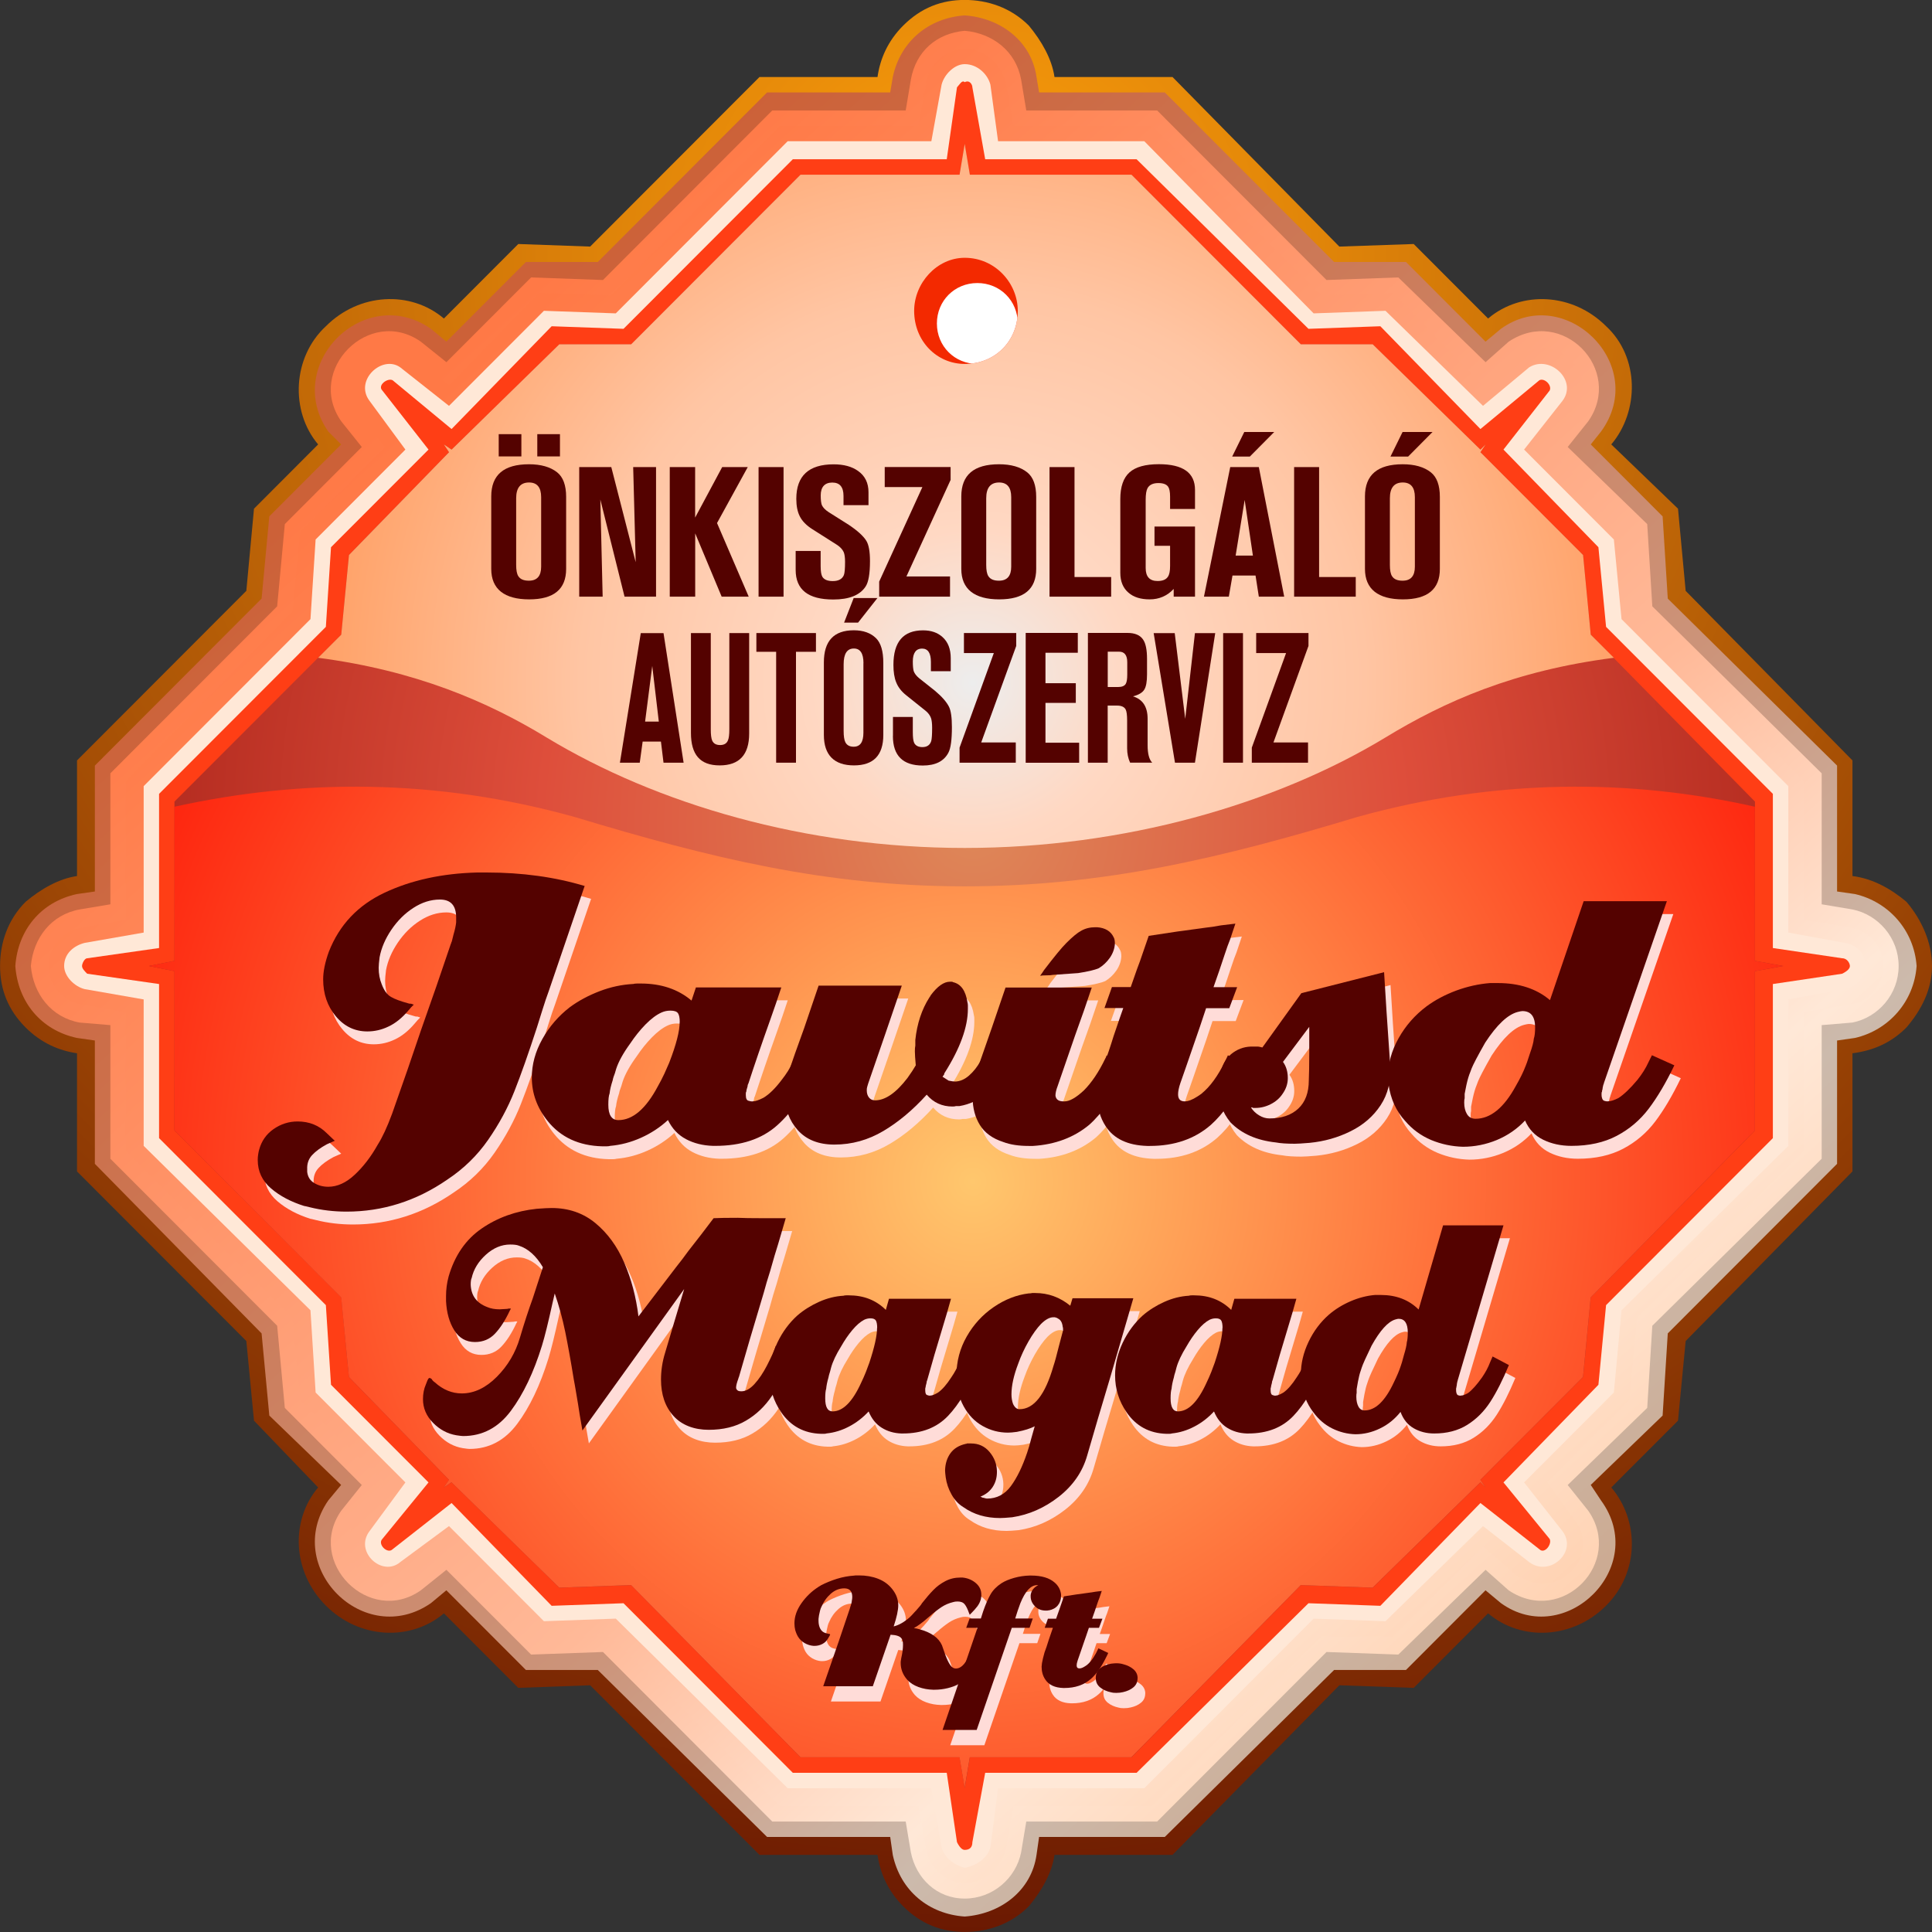 <svg viewBox="0 0 300 300" xmlns="http://www.w3.org/2000/svg" xmlns:xlink="http://www.w3.org/1999/xlink"><rect x="0" y="0" width="300" height="300" fill="#333333" stroke="none"/><radialGradient id="a" cx="151.05" cy="39.6" gradientUnits="userSpaceOnUse" r="300.85"><stop offset="0" stop-color="#ffa10b"/><stop offset="1" stop-color="#540400"/></radialGradient><linearGradient id="b" gradientUnits="userSpaceOnUse" x1="328.57" x2="68.18" y1="348.43" y2="59.24"><stop offset="0" stop-color="#cc4836"/><stop offset=".32" stop-color="#cca88e"/><stop offset=".43" stop-color="#ccbaac"/><stop offset=".58" stop-color="#cc947a"/><stop offset="1" stop-color="#cc6138"/></linearGradient><linearGradient id="c"><stop offset="0" stop-color="#ff5a44"/><stop offset=".32" stop-color="#ffd2b2"/><stop offset=".43" stop-color="#ffe8d7"/><stop offset=".58" stop-color="#ffb998"/><stop offset="1" stop-color="#ff7946"/></linearGradient><linearGradient id="d" gradientUnits="userSpaceOnUse" x1="323.33" x2="67.41" xlink:href="#c" y1="342.65" y2="58.42"/><linearGradient id="e" gradientUnits="userSpaceOnUse" x1="320.59" x2="69.17" xlink:href="#c" y1="339.55" y2="60.31"/><radialGradient id="f" cx="151.04" cy="128.15" gradientUnits="userSpaceOnUse" r="196.9"><stop offset="0" stop-color="#de8859"/><stop offset=".34" stop-color="#de4e3b"/><stop offset="1" stop-color="#830300"/></radialGradient><radialGradient id="g" cx="151.04" cy="183.47" gradientUnits="userSpaceOnUse" r="159.43"><stop offset="0" stop-color="#ffc76d"/><stop offset="1" stop-color="#fe0c00"/></radialGradient><radialGradient id="h" cx="151.05" cy="106.02" gradientUnits="userSpaceOnUse" r="132.49"><stop offset="0" stop-color="#ededed"/><stop offset=".18" stop-color="#ffd8c3"/><stop offset=".46" stop-color="#ffc5a3"/><stop offset="1" stop-color="#ff8639"/></radialGradient><clipPath id="i"><path clip-rule="evenodd" d="m149.8 40.03c4.71 0 8.24 3.92 8.24 8.24 0 4.71-3.53 8.24-8.24 8.24-4.32 0-7.85-3.53-7.85-8.24 0-4.32 3.53-8.24 7.85-8.24z"/></clipPath><path d="m287.65 118.08-25.9-26.33-1.19-12.76-10.36-9.98c4.38-5.19 4.38-13.56-.8-18.35-5.18-5.19-13.15-5.58-18.33-1.2l-11.55-11.57-11.55.4-25.9-26.33h-18.33c-.4-2.79-1.99-5.58-3.98-7.98-2.79-2.79-6.38-3.99-9.96-3.99-3.59 0-6.77 1.2-9.56 3.99-2.39 2.39-3.59 5.19-3.98 7.98h-18.33l-26.29 26.33-11.16-.4-11.55 11.57c-5.18-4.39-13.15-3.99-18.33 1.2-5.18 4.79-5.58 13.16-1.2 18.35l-9.96 9.98-1.19 12.76-26.29 26.33v17.95c-2.79.4-5.58 1.99-7.97 3.99-2.79 2.79-3.98 6.38-3.98 9.97s1.19 6.78 3.98 9.57c2.39 2.39 5.18 3.59 7.97 3.99v18.35l26.29 26.33 1.19 12.37 9.96 10.37c-4.38 5.19-3.98 13.17 1.2 18.35 5.18 5.19 13.15 5.58 18.33 1.2l11.55 11.57 11.16-.4 26.29 26.33h18.33c.4 2.79 1.59 5.58 3.98 7.98 2.79 2.79 5.98 3.99 9.56 3.99 3.59 0 7.17-1.2 9.96-3.99 1.99-2.39 3.59-5.18 3.98-7.98h18.33l25.9-26.33 11.55.4 11.55-11.57c5.18 4.38 13.15 3.99 18.33-1.2 5.18-5.18 5.18-13.16.8-18.35l10.36-10.37 1.19-12.37 25.9-26.33v-18.35c3.19-.4 5.98-1.6 8.37-3.99 2.39-2.79 3.98-5.98 3.98-9.57s-1.59-7.18-3.98-9.97c-2.39-1.99-5.18-3.59-8.37-3.99z" fill="url(#a)" fill-rule="evenodd"/><path d="m285.26 118.88-26.29-25.93-.8-12.77-11.16-11.17 1.59-1.99c7.57-10.37-5.58-23.14-15.54-15.96l-2.39 1.99-12.35-12.37h-11.16l-26.29-26.33h-19.52l-.4-2.39c-.8-5.58-5.58-9.18-11.16-9.57-5.58.4-9.96 3.99-11.16 9.57l-.4 2.39h-19.12l-26.29 26.33h-11.16l-12.35 12.37-2.39-1.99c-10.36-7.18-23.11 5.58-15.94 15.96l1.99 1.99-11.15 11.17-1.2 12.77-25.89 25.93v19.55l-2.79.4c-5.58 1.2-9.16 5.58-9.56 11.17.4 5.58 3.99 9.97 9.56 11.17l2.79.4v19.15l25.89 26.33 1.2 12.76 11.15 10.77-1.99 2.4c-7.17 10.37 5.58 23.13 15.94 15.95l2.39-1.99 12.35 12.37h11.16l26.29 25.93h19.12l.4 2.79c1.2 5.58 5.58 9.18 11.16 9.57 5.58-.4 10.36-3.99 11.16-9.57l.4-2.79h19.52l26.29-25.93h11.16l12.35-12.37 2.39 1.99c9.96 7.18 23.11-5.58 15.54-15.95l-1.59-2.4 11.16-10.77.8-12.76 26.29-26.33v-19.15l2.79-.4c5.18-1.2 9.16-5.59 9.56-11.17-.4-5.59-4.38-9.97-9.56-11.17l-2.79-.4z" fill="url(#b)" fill-rule="evenodd"/><path d="m282.87 120.08-26.3-25.93-.79-12.77-12.35-11.97 3.19-3.99c5.58-7.98-3.99-17.95-12.35-12.37l-3.59 3.19-13.55-13.16-11.15.4-26.3-26.33h-20.32l-.8-4.79c-.8-4.39-4.38-7.18-8.76-7.58-4.38.4-7.57 3.19-8.36 7.58l-.8 4.79h-20.72l-26.29 26.33-11.16-.4-13.15 13.16-3.98-3.19c-7.97-5.58-17.93 4.39-12.35 12.37l3.19 3.99-11.95 11.97-1.19 12.77-25.9 25.93v20.34l-4.78.8c-4.38.8-7.17 4.39-7.57 8.78.4 4.39 3.19 7.98 7.57 8.78l4.78.4v20.75l25.9 25.93 1.19 12.76 11.95 11.97-3.19 3.99c-5.58 7.98 4.38 17.95 12.35 12.37l3.98-3.19 13.15 13.16 11.16-.4 26.29 26.33h20.72l.8 4.78c.8 3.99 3.98 7.18 8.36 7.18 4.38 0 7.97-3.19 8.76-7.18l.8-4.78h20.32l26.3-26.33 11.15.4 13.55-13.16 3.59 3.19c8.36 5.58 17.93-4.39 12.35-12.37l-3.19-3.99 12.35-11.97.79-12.76 26.3-25.93v-20.75l4.78-.4c3.99-.8 7.17-4.39 7.17-8.78s-3.19-7.98-7.17-8.78l-4.78-.8z" fill="url(#d)" fill-rule="evenodd"/><path d="m280.08 121.28-25.89-26.33-1.2-12.37-12.75-13.16 4.38-5.59c3.98-5.58-2.79-12.37-8.37-8.78h-.4l-5.58 4.79-13.94-14.36-11.15.4-26.29-26.33h-21.52l-1.19-6.78c-.8-2.79-3.19-5.19-6.38-5.19-2.79 0-5.58 2.39-5.98 5.19l-1.19 6.78h-21.52l-26.29 26.33-11.15-.4-13.94 14.36-5.98-4.79c-5.58-3.59-12.75 3.19-8.37 8.78l4.38 5.59-13.15 13.16-1.19 12.37-25.9 26.33v21.54l-6.77 1.2c-2.79.4-5.18 2.79-5.18 5.98s2.39 5.58 5.18 5.98l6.77 1.2v21.54l25.9 25.93 1.19 12.76 13.15 12.76-4.38 5.98c-4.38 5.58 2.79 12.36 8.37 8.78l5.98-4.78 13.94 13.96h11.15l26.29 26.33h21.52l1.19 6.79c.4 2.79 3.19 5.18 5.98 5.18 3.19 0 5.58-2.39 6.38-5.18l1.19-6.79h21.52l26.29-26.33h11.15l13.94-13.96 5.58 4.78h.4c5.58 3.59 12.35-3.19 8.37-8.78l-4.38-5.98 12.75-12.76 1.2-12.76 25.89-25.93v-21.54l7.17-1.2c2.79-.4 5.18-2.79 5.18-5.98s-2.39-5.59-5.18-5.98l-7.17-1.2z" fill="url(#e)" fill-rule="evenodd"/><path d="m277.69 122.07-25.9-25.93-1.19-12.37-13.94-13.96 5.97-7.58c2.39-3.19-1.99-7.18-5.18-5.19l-7.17 5.98-15.14-14.76-11.16.4-26.29-26.73h-22.71l-1.19-8.78c-.4-1.59-1.99-3.19-3.99-3.19-1.59 0-3.19 1.6-3.59 3.19l-1.59 8.78h-22.31l-26.69 26.73-11.16-.4-14.74 14.76-7.57-5.98c-2.79-1.99-7.17 2-4.78 5.19l5.58 7.58-13.94 13.96-.8 12.37-25.9 25.93v22.74l-9.16 1.6c-1.59.4-3.19 1.59-3.19 3.59 0 1.6 1.59 3.19 3.19 3.59l9.16 1.6v22.74l25.9 25.53.8 12.77 13.94 13.96-5.58 7.58c-2.39 3.19 1.99 7.18 4.78 4.79l7.57-5.59 14.74 14.77 11.16-.4 26.69 26.33h22.31l1.59 9.17c.4 1.6 1.99 2.79 3.59 3.2 1.99-.41 3.59-1.6 3.99-3.2l1.19-9.17h22.71l26.29-26.33 11.16.4 15.14-14.77 7.17 5.59c3.19 2.39 7.57-1.6 5.18-4.79l-5.97-7.58 13.94-13.96 1.19-12.77 25.9-25.53v-22.74l8.76-1.6c1.99-.4 3.19-1.99 3.19-3.59 0-2-1.19-3.19-3.19-3.59l-8.76-1.6z" fill="#ffe8d7" fill-rule="evenodd"/><path d="m239.04 59.04-9.16 7.58-15.54-15.96-11.16.4-26.69-26.33h-23.51l-1.99-11.17c0-.4-.4-1.2-1.2-.8-.4-.4-.8.4-1.19.8l-1.59 11.17h-23.9l-26.29 26.33-11.16-.4-15.54 15.96-9.16-7.58c-.8-.4-2.39.8-1.59 1.6l7.17 9.17-15.14 15.16-.8 12.37-25.9 25.93v23.94l-11.16 1.59c-.4 0-.8.8-.8 1.2s.4.8.8 1.2l11.16 1.6v23.93l25.9 25.93.8 12.37 15.14 15.16-7.17 8.78c-.8.8.8 2.4 1.59 1.6l9.16-7.18 15.54 15.96 11.16-.4 26.29 26.33h23.9l1.59 10.77c.4.8.8 1.2 1.19 1.2.8 0 1.2-.41 1.2-1.2l1.99-10.77h23.51l26.69-26.33 11.16.4 15.54-15.96 9.16 7.18c.8.8 1.99-.8 1.59-1.6l-7.17-8.78 14.74-15.16 1.19-12.37 25.9-25.93v-23.93l10.76-1.6c.8-.4 1.2-.8 1.2-1.2s-.4-1.2-1.2-1.2l-10.76-1.59v-23.94l-25.9-25.93-1.19-12.37-14.74-15.16 7.17-9.17c.4-.8-.8-2-1.59-1.6z" fill="#ff3e15" fill-rule="evenodd"/><path d="m149.8 22.34-.8 4.79h-24.7l-26.29 26.33h-11.16l-16.73 16.35-1.2-.79.8 1.19-15.54 15.96-1.19 12.37-25.9 25.93v24.73l-3.98.8 3.98.8v24.73l25.9 25.93 1.19 12.37 15.54 15.96-.8 1.19 1.2-.8 16.73 16.36 11.16-.4 26.29 26.73h24.7l.8 4.79v-.4.4l.8-4.79h25.1l26.29-26.73 11.16.4 16.73-16.36.8.8-.8-1.19 15.94-15.96 1.19-12.37 25.5-25.93v-24.73l4.38-.8-4.38-.8v-24.73l-25.5-25.93-1.19-12.37-15.94-15.96.8-1.19-.8.79-16.73-16.35h-11.16l-26.29-26.33h-25.1z" fill="url(#f)" fill-rule="evenodd"/><path d="m27.09 125.27v23.93l-3.99.8 3.99.8v24.73l25.89 25.93 1.2 12.36 15.54 15.96-.8 1.19 1.19-.8 16.73 16.36 11.16-.4 26.29 26.73h24.7l.8 4.79v-.4.4l.8-4.79h25.1l26.29-26.73 11.16.4 16.73-16.36.8.8-.8-1.19 15.94-15.96 1.19-12.36 25.5-25.93v-24.73l4.38-.8-4.38-.8v-23.93c-19.52-4.39-40.24-4.39-61.75 1.59-21.12 6.39-39.44 10.77-60.96 10.77s-39.44-4.39-60.56-10.77c-21.52-5.98-42.23-5.98-62.15-1.59z" fill="url(#g)" fill-rule="evenodd"/><path d="m149.8 22.34-.8 4.79h-24.7l-26.29 26.33h-11.16l-16.73 16.36-1.19-.8.8 1.2-15.54 15.96-1.2 12.37-3.59 3.59c15.14 1.99 26.29 6.78 35.46 12.37 17.13 10.37 40.24 17.16 64.94 17.16s48.21-6.78 65.34-17.16c9.17-5.58 19.92-10.37 35.46-12.37l-3.59-3.59-1.19-12.37-15.94-15.96.8-1.2-.8.8-16.73-16.36h-11.16l-26.29-26.33h-25.1z" fill="url(#h)" fill-rule="evenodd"/><path d="m91.79 139.56-5.57 16.31c-.32.86-.66 1.87-1.02 3.03s-.64 2.03-.82 2.62c-1.31 4.03-2.48 7.34-3.5 9.92s-2.38 5.1-4.08 7.55-3.82 4.51-6.36 6.19c-4.8 3.31-10.02 4.96-15.63 4.96-1.99 0-3.9-.23-5.71-.68-.54-.14-.84-.2-.88-.2-2.04-.64-3.75-1.54-5.13-2.72s-2.07-2.65-2.07-4.42c0-.32.02-.61.07-.88.04-.27.09-.5.14-.68.36-1.36 1.11-2.44 2.24-3.23s2.38-1.19 3.74-1.19c1.81 0 3.33.61 4.55 1.84l1.22 1.16c-.09.05-.5.23-1.22.54-1 .54-1.77 1.11-2.31 1.7s-.79 1.31-.75 2.18v.41c.09.77.45 1.35 1.09 1.73.63.38 1.36.58 2.18.58 1.4 0 2.78-.62 4.11-1.87 1.34-1.25 2.53-2.8 3.57-4.66.72-1.13 1.47-2.74 2.24-4.83 1.72-4.85 3.22-9.18 4.49-12.98 1.72-4.85 3.22-9.18 4.49-12.98l.14-.41s.07-.1.07-.17.02-.12.07-.17l.27-1.09c.23-.77.36-1.4.41-1.9v-.75c0-1.86-.84-2.79-2.52-2.79-1.41 0-2.78.43-4.11 1.29-1.34.86-2.48 2-3.43 3.4-.95 1.41-1.56 2.83-1.83 4.28-.09.73-.14 1.27-.14 1.63 0 .95.16 1.81.48 2.58.36.95.84 1.6 1.43 1.94s1.47.67 2.65.99c.09.05.25.07.48.07l.41.14-.41.41-.41.48c-1 1.18-2.04 2.02-3.13 2.52-1.04.5-2.13.75-3.26.75-1.95 0-3.58-.78-4.89-2.35-1.31-1.56-1.97-3.48-1.97-5.74 0-1.22.29-2.65.88-4.28 1.63-4.17 4.52-7.23 8.67-9.18s8.94-2.99 14.38-3.13h1.43c5.53 0 10.63.7 15.29 2.11z" fill="#ffdcd8"/><path d="m128.1 167.43c-1.9 4.08-4.04 7.18-6.42 9.31s-5.59 3.19-9.62 3.19h-.34c-1.59-.05-2.99-.4-4.21-1.05s-2.15-1.64-2.79-2.96c-1.22 1.13-2.62 2.05-4.18 2.75s-3.16 1.12-4.79 1.26c-.14.04-.32.07-.54.07h-.68c-3.63-.09-6.46-1.4-8.5-3.94-1.63-2.04-2.45-4.28-2.45-6.73 0-2.04.54-4.03 1.63-5.98s2.52-3.6 4.28-4.96c1.36-1 2.9-1.82 4.62-2.48s3.47-1.03 5.23-1.12c.14-.04.34-.07.61-.07h.54c3.17 0 5.8.88 7.89 2.65l.68-2.04h13.26l-.82 2.45-.88 2.52c-1.36 3.81-2.49 7.12-3.4 9.92l-.07.14s-.07.16-.07.34c-.14.41-.2.68-.2.82-.05.05-.07.14-.07.27v.27c0 .54.16.84.48.88.27.09.5.11.68.07.32 0 .84-.18 1.56-.54.91-.54 1.86-1.47 2.85-2.79.72-.91 1.29-1.81 1.7-2.72l.27-.54c0-.14.02-.24.07-.31.04-.07.09-.15.14-.24l3.53 1.56zm-21.55-6.73c0-.63-.09-1.09-.27-1.36s-.57-.41-1.16-.41c-.5 0-.95.09-1.36.27-.82.36-1.65.99-2.52 1.87-.86.88-1.65 1.87-2.38 2.96-1.09 1.5-1.81 2.81-2.18 3.94l-.2.68c-.18.45-.3.82-.34 1.09-.27.82-.43 1.5-.48 2.04-.14.36-.2.95-.2 1.77 0 1.59.52 2.38 1.56 2.38 2.22 0 4.26-1.74 6.12-5.23.36-.63.7-1.29 1.02-1.97l.75-1.7c1.09-2.81 1.63-4.92 1.63-6.32z" fill="#ffdcd8"/><path d="m157.13 167.36c-.68 1.86-1.68 3.33-2.99 4.42-1.18 1.04-2.56 1.7-4.15 1.97h-.54c-.14.05-.32.07-.54.07-1.63 0-2.97-.61-4.01-1.84-2.13 2.36-4.37 4.24-6.73 5.64s-4.89 2.11-7.61 2.11c-2.45 0-4.34-.75-5.68-2.24-1.34-1.5-2.01-3.33-2.01-5.51 0-.41.04-1.02.14-1.84l.2-.88c.04-.14.09-.27.14-.41.04-.14.09-.29.14-.48.5-1.5 1.29-3.74 2.38-6.73l2.24-6.59h12.92l-2.58 7.55-2.65 7.68-.14.48c-.05.14-.07.32-.07.54 0 .45.11.83.34 1.12s.54.44.95.44c1.59 0 3.26-1.16 5.03-3.47l.75-1.09.54-.88c-.09-1-.14-1.72-.14-2.18 0-.36.02-.66.07-.88v-.88c.27-2.54 1-4.74 2.18-6.59l.14-.2.07-.14c1.04-1.4 2.04-2.11 2.99-2.11h.27c.09 0 .16.02.2.07 1.22.27 1.97 1.31 2.24 3.13.04.14.07.3.07.48v.54c0 2.81-1.2 6.12-3.6 9.92-.05.05-.07.1-.07.17s-.02.13-.07.17l-.2.27c.09.05.41.25.95.61.45.09.77.14.95.14.77 0 1.51-.31 2.21-.92s1.3-1.37 1.8-2.28l.2-.48.2-.48 3.47 1.56z" fill="#ffdcd8"/><path d="m176.23 167.5c-.14.27-.36.7-.68 1.29-1.63 3.49-3.44 6.12-5.44 7.89-2.36 1.95-5.26 3.04-8.7 3.26h-.68c-1.54 0-2.86-.2-3.94-.61-1.68-.54-2.89-1.43-3.64-2.65s-1.12-2.65-1.12-4.28c0-1.45.27-2.99.82-4.62l2.18-6.25 2.11-6.19h13.39c-.73 2.22-1.59 4.69-2.58 7.41l-2.58 7.48-.14.41c-.23.59-.34 1.09-.34 1.5.09.59.5.88 1.22.88h.2c.77 0 1.77-.57 2.99-1.7 1.22-1.22 2.33-2.88 3.33-4.96l.14-.27c0-.09.02-.16.07-.2l.61.27.54.27.54.27.88.41.82.41zm-2.31-19.98c.14.23.2.57.2 1.02-.05.77-.31 1.5-.78 2.18-.48.68-1.05 1.22-1.73 1.63-.64.27-1.7.52-3.19.75l-1.97.14-1.97.14c-.23.05-.54.07-.95.07-.45 0-.79.02-1.02.07l.34-.48.27-.41c1.59-2.08 2.74-3.49 3.47-4.21.95-.95 1.72-1.59 2.31-1.9.63-.36 1.36-.54 2.18-.54h.27c1.27.09 2.13.61 2.58 1.56z" fill="#ffdcd8"/><path d="m195.13 167.5-.27.61-.34.68c-1.72 3.53-3.56 6.16-5.51 7.89-2.49 2.17-5.64 3.26-9.45 3.26h-.41c-3.04-.09-5.19-1.11-6.46-3.06-.86-1.31-1.29-2.83-1.29-4.55 0-.23.04-.66.14-1.29.18-1.04.48-2.29.88-3.74.5-1.31 1-2.79 1.5-4.42.77-2.27 1.27-3.72 1.5-4.35h-2.92l1.16-3.26h2.92c.82-2.36 1.29-3.69 1.43-4.01l1.36-3.94 4.49-.68 4.49-.61c.5-.04 1.25-.16 2.24-.34l2.24-.27-.82 2.45c-.23.54-.52 1.36-.88 2.45l-.82 2.45-.88 2.52h3.67l-1.22 3.26h-3.6l-.95 2.85-.68 1.97c-.77 2.22-1.22 3.53-1.36 3.94l-1.02 2.92c-.23.68-.34 1.25-.34 1.7 0 .73.34 1.09 1.02 1.09.54 0 1.2-.25 1.97-.75l.61-.41.54-.48c1.27-1.18 2.47-3.01 3.6-5.51l3.47 1.63z" fill="#ffdcd8"/><path d="m216.88 167.43c.14 2.4-.36 4.46-1.5 6.19-1.13 1.72-2.69 3.07-4.66 4.04-1.97.98-4.09 1.58-6.36 1.8-1.09.09-1.86.14-2.31.14-1.27 0-2.24-.07-2.92-.2-2.99-.32-5.35-1.36-7.07-3.13-1.22-1.5-1.84-3.19-1.84-5.1 0-1 .14-1.99.41-2.99.32-1.18.94-2.1 1.87-2.75.93-.66 1.98-.96 3.16-.92h.68c.09 0 .32.05.68.14l6.05-8.43 12.85-3.26c.18 3.22.5 8.04.95 14.48zm-12.58-5.98-4.08 5.44c.5.68.75 1.52.75 2.52 0 .86-.27 1.68-.82 2.45-.45.68-1.07 1.21-1.84 1.6s-1.56.58-2.38.58h-.34l-.14-.07h-.2c.32.5.74.91 1.26 1.22.52.32 1.05.48 1.6.48 1.9 0 3.4-.51 4.49-1.53s1.63-2.48 1.63-4.38c.04-.95.07-2.36.07-4.21v-4.08z" fill="#ffdcd8"/><path d="m260.99 167.43c-1.31 2.72-2.64 4.96-3.98 6.73s-2.99 3.17-4.96 4.21-4.32 1.56-7.04 1.56c-1.63 0-3.09-.32-4.38-.95s-2.23-1.63-2.82-2.99c-1.22 1.31-2.69 2.32-4.38 3.03-1.7.7-3.46 1.05-5.27 1.05-1.72-.05-3.36-.4-4.93-1.05-1.56-.66-2.91-1.64-4.04-2.96-1.41-1.54-2.27-3.44-2.58-5.71v-.68c-.05-.14-.07-.32-.07-.54 0-1.99.54-3.97 1.63-5.91 1.09-1.95 2.54-3.6 4.35-4.96 1.36-1 2.9-1.81 4.62-2.45 1.72-.63 3.47-1.02 5.23-1.16h1.22c3.31 0 6 .88 8.09 2.65l5.23-15.36h12.92l-9.79 28.28c0 .09-.02.16-.07.2-.09.36-.14.61-.14.75-.05.09-.07.2-.07.34-.05.05-.07.14-.07.27v.27c0 .18.03.36.1.54s.17.29.31.34c.27.09.5.11.68.07.36 0 .86-.16 1.5-.48.86-.54 1.86-1.5 2.99-2.85.72-.91 1.29-1.81 1.7-2.72l.54-1.09 3.47 1.56zm-23.11.14c.09-.18.32-.84.68-1.97.36-1 .57-1.77.61-2.31.14-.41.2-1 .2-1.77 0-1.68-.66-2.52-1.97-2.52-.14 0-.39.05-.75.14-1.54.41-3.22 1.99-5.03 4.76-1.18 2.08-1.88 3.42-2.11 4.01l-.2.54c-.23.54-.43 1.22-.61 2.04l-.27 1.36v.68c-.05.14-.07.36-.07.68 0 .73.15 1.33.44 1.8.29.48.74.71 1.33.71 2.31 0 4.4-1.7 6.25-5.1.68-1.18 1.18-2.2 1.5-3.06z" fill="#ffdcd8"/><path d="m90.79 137.56-5.57 16.31c-.32.86-.66 1.87-1.02 3.03s-.64 2.03-.82 2.62c-1.31 4.03-2.48 7.34-3.5 9.92s-2.38 5.1-4.08 7.55-3.82 4.51-6.36 6.19c-4.8 3.31-10.02 4.96-15.63 4.96-1.99 0-3.9-.23-5.71-.68-.54-.14-.84-.2-.88-.2-2.04-.64-3.75-1.54-5.13-2.72s-2.07-2.65-2.07-4.42c0-.32.02-.61.07-.88.04-.27.09-.5.14-.68.36-1.36 1.11-2.44 2.24-3.23s2.38-1.19 3.74-1.19c1.81 0 3.33.61 4.55 1.84l1.22 1.16c-.09.05-.5.23-1.22.54-1 .54-1.77 1.11-2.31 1.7s-.79 1.31-.75 2.18v.41c.09.77.45 1.35 1.09 1.73.63.38 1.36.58 2.18.58 1.4 0 2.78-.62 4.11-1.87 1.34-1.25 2.53-2.8 3.57-4.66.72-1.13 1.47-2.74 2.24-4.83 1.72-4.85 3.22-9.18 4.49-12.98 1.72-4.85 3.22-9.18 4.49-12.98l.14-.41s.07-.1.07-.17.02-.12.07-.17l.27-1.09c.23-.77.36-1.4.41-1.9v-.75c0-1.86-.84-2.79-2.52-2.79-1.41 0-2.78.43-4.11 1.29-1.34.86-2.48 2-3.43 3.4-.95 1.41-1.56 2.83-1.83 4.28-.09.73-.14 1.27-.14 1.63 0 .95.16 1.81.48 2.58.36.95.84 1.6 1.43 1.94s1.47.67 2.65.99c.09.05.25.07.48.07l.41.14-.41.41-.41.48c-1 1.18-2.04 2.02-3.13 2.52-1.04.5-2.13.75-3.26.75-1.95 0-3.58-.78-4.89-2.35-1.31-1.56-1.97-3.48-1.97-5.74 0-1.22.29-2.65.88-4.28 1.63-4.17 4.52-7.23 8.67-9.18s8.94-2.99 14.38-3.13h1.43c5.53 0 10.63.7 15.29 2.11z" fill="#540200"/><path d="m127.1 165.43c-1.9 4.08-4.04 7.18-6.42 9.31s-5.59 3.19-9.62 3.19h-.34c-1.59-.05-2.99-.4-4.21-1.05s-2.15-1.64-2.79-2.96c-1.22 1.13-2.62 2.05-4.18 2.75s-3.16 1.12-4.79 1.26c-.14.04-.32.07-.54.07h-.68c-3.63-.09-6.46-1.4-8.5-3.94-1.63-2.04-2.45-4.28-2.45-6.73 0-2.04.54-4.03 1.63-5.98s2.52-3.6 4.28-4.96c1.36-1 2.9-1.82 4.62-2.48s3.47-1.03 5.23-1.12c.14-.04.34-.07.61-.07h.54c3.17 0 5.8.88 7.89 2.65l.68-2.04h13.26l-.82 2.45-.88 2.52c-1.36 3.81-2.49 7.12-3.4 9.92l-.07.14s-.07.16-.07.34c-.14.41-.2.68-.2.82-.05.05-.07.14-.07.27v.27c0 .54.16.84.48.88.27.09.5.11.68.07.32 0 .84-.18 1.56-.54.91-.54 1.86-1.47 2.85-2.79.72-.91 1.29-1.81 1.7-2.72l.27-.54c0-.14.02-.24.07-.31.04-.07.09-.15.14-.24l3.53 1.56zm-21.55-6.73c0-.63-.09-1.09-.27-1.36s-.57-.41-1.16-.41c-.5 0-.95.09-1.36.27-.82.36-1.65.99-2.52 1.87-.86.88-1.65 1.87-2.38 2.96-1.09 1.5-1.81 2.81-2.18 3.94l-.2.68c-.18.45-.3.82-.34 1.09-.27.82-.43 1.5-.48 2.04-.14.36-.2.95-.2 1.77 0 1.59.52 2.38 1.56 2.38 2.22 0 4.26-1.74 6.12-5.23.36-.63.7-1.29 1.02-1.97l.75-1.7c1.09-2.81 1.63-4.92 1.63-6.32z" fill="#540200"/><path d="m156.13 165.36c-.68 1.86-1.68 3.33-2.99 4.42-1.18 1.04-2.56 1.7-4.15 1.97h-.54c-.14.05-.32.07-.54.07-1.63 0-2.97-.61-4.01-1.84-2.13 2.36-4.37 4.24-6.73 5.64s-4.89 2.11-7.61 2.11c-2.45 0-4.34-.75-5.68-2.24-1.34-1.5-2.01-3.33-2.01-5.51 0-.41.04-1.02.14-1.84l.2-.88c.04-.14.09-.27.14-.41.04-.14.09-.29.14-.48.5-1.5 1.29-3.74 2.38-6.73l2.24-6.59h12.92l-2.58 7.55-2.65 7.68-.14.48c-.05.14-.07.32-.07.54 0 .45.11.83.34 1.12s.54.44.95.44c1.59 0 3.26-1.16 5.03-3.47l.75-1.09.54-.88c-.09-1-.14-1.72-.14-2.18 0-.36.02-.66.07-.88v-.88c.27-2.54 1-4.74 2.18-6.59l.14-.2.07-.14c1.04-1.4 2.04-2.11 2.99-2.11h.27c.09 0 .16.02.2.07 1.22.27 1.97 1.31 2.24 3.13.04.14.07.3.07.48v.54c0 2.81-1.2 6.12-3.6 9.92-.05.05-.07.1-.07.17s-.02.13-.07.17l-.2.27c.09.05.41.25.95.61.45.09.77.14.95.14.77 0 1.51-.31 2.21-.92s1.3-1.37 1.8-2.28l.2-.48.2-.48 3.47 1.56z" fill="#540200"/><path d="m175.23 165.5c-.14.27-.36.7-.68 1.29-1.63 3.49-3.44 6.12-5.44 7.89-2.36 1.95-5.26 3.04-8.7 3.26h-.68c-1.54 0-2.86-.2-3.94-.61-1.68-.54-2.89-1.43-3.64-2.65s-1.12-2.65-1.12-4.28c0-1.45.27-2.99.82-4.62l2.18-6.25 2.11-6.19h13.39c-.73 2.22-1.59 4.69-2.58 7.41l-2.58 7.48-.14.41c-.23.59-.34 1.09-.34 1.5.09.59.5.88 1.22.88h.2c.77 0 1.77-.57 2.99-1.7 1.22-1.22 2.33-2.88 3.33-4.96l.14-.27c0-.09.02-.16.07-.2l.61.27.54.27.54.27.88.41.82.41zm-2.31-19.98c.14.23.2.57.2 1.02-.05.77-.31 1.5-.78 2.18-.48.68-1.05 1.22-1.73 1.63-.64.27-1.7.52-3.19.75l-1.97.14-1.97.14c-.23.05-.54.07-.95.07-.45 0-.79.02-1.02.07l.34-.48.27-.41c1.59-2.08 2.74-3.49 3.47-4.21.95-.95 1.72-1.59 2.31-1.9.63-.36 1.36-.54 2.18-.54h.27c1.27.09 2.13.61 2.58 1.56z" fill="#540200"/><path d="m194.13 165.5-.27.61-.34.68c-1.72 3.53-3.56 6.16-5.51 7.89-2.49 2.17-5.64 3.26-9.45 3.26h-.41c-3.04-.09-5.19-1.11-6.46-3.06-.86-1.31-1.29-2.83-1.29-4.55 0-.23.04-.66.14-1.29.18-1.04.48-2.29.88-3.74.5-1.31 1-2.79 1.5-4.42.77-2.27 1.27-3.72 1.5-4.35h-2.92l1.16-3.26h2.92c.82-2.36 1.29-3.69 1.43-4.01l1.36-3.94 4.49-.68 4.49-.61c.5-.04 1.25-.16 2.24-.34l2.24-.27-.82 2.45c-.23.54-.52 1.36-.88 2.45l-.82 2.45-.88 2.52h3.67l-1.22 3.26h-3.6l-.95 2.85-.68 1.97c-.77 2.22-1.22 3.53-1.36 3.94l-1.02 2.92c-.23.68-.34 1.25-.34 1.7 0 .73.34 1.09 1.02 1.09.54 0 1.2-.25 1.97-.75l.61-.41.54-.48c1.27-1.18 2.47-3.01 3.6-5.51l3.47 1.63z" fill="#540200"/><path d="m215.88 165.43c.14 2.4-.36 4.46-1.5 6.19-1.13 1.72-2.69 3.07-4.66 4.04-1.97.98-4.09 1.58-6.36 1.8-1.09.09-1.86.14-2.31.14-1.27 0-2.24-.07-2.92-.2-2.99-.32-5.35-1.36-7.07-3.13-1.22-1.5-1.84-3.19-1.84-5.1 0-1 .14-1.99.41-2.99.32-1.18.94-2.1 1.87-2.75.93-.66 1.98-.96 3.16-.92h.68c.09 0 .32.05.68.14l6.05-8.43 12.85-3.26c.18 3.22.5 8.04.95 14.48zm-12.58-5.98-4.08 5.44c.5.68.75 1.52.75 2.52 0 .86-.27 1.68-.82 2.45-.45.68-1.07 1.21-1.84 1.6s-1.56.58-2.38.58h-.34l-.14-.07h-.2c.32.5.74.91 1.26 1.22.52.32 1.05.48 1.6.48 1.9 0 3.4-.51 4.49-1.53s1.63-2.48 1.63-4.38c.04-.95.07-2.36.07-4.21v-4.08z" fill="#540200"/><path d="m259.99 165.43c-1.31 2.72-2.64 4.96-3.98 6.73s-2.99 3.17-4.96 4.21-4.32 1.56-7.04 1.56c-1.63 0-3.09-.32-4.38-.95s-2.23-1.63-2.82-2.99c-1.22 1.31-2.69 2.32-4.38 3.03-1.7.7-3.46 1.05-5.27 1.05-1.72-.05-3.36-.4-4.93-1.05-1.56-.66-2.91-1.64-4.04-2.96-1.41-1.54-2.27-3.44-2.58-5.71v-.68c-.05-.14-.07-.32-.07-.54 0-1.99.54-3.97 1.63-5.91 1.09-1.95 2.54-3.6 4.35-4.96 1.36-1 2.9-1.81 4.62-2.45 1.72-.63 3.47-1.02 5.23-1.16h1.22c3.31 0 6 .88 8.09 2.65l5.23-15.36h12.92l-9.79 28.28c0 .09-.02.16-.07.2-.09.36-.14.61-.14.75-.05.09-.07.2-.07.34-.05.05-.07.14-.07.27v.27c0 .18.03.36.1.54s.17.29.31.34c.27.09.5.11.68.07.36 0 .86-.16 1.5-.48.86-.54 1.86-1.5 2.99-2.85.72-.91 1.29-1.81 1.7-2.72l.54-1.09 3.47 1.56zm-23.11.14c.09-.18.32-.84.68-1.97.36-1 .57-1.77.61-2.31.14-.41.2-1 .2-1.77 0-1.68-.66-2.52-1.97-2.52-.14 0-.39.05-.75.14-1.54.41-3.22 1.99-5.03 4.76-1.18 2.08-1.88 3.42-2.11 4.01l-.2.54c-.23.54-.43 1.22-.61 2.04l-.27 1.36v.68c-.05.14-.07.36-.07.68 0 .73.15 1.33.44 1.8.29.48.74.71 1.33.71 2.31 0 4.4-1.7 6.25-5.1.68-1.18 1.18-2.2 1.5-3.06z" fill="#540200"/><path d="m124.13 212.45c-1.05 2.51-2.13 4.59-3.23 6.25s-2.46 2.96-4.07 3.9c-1.61.95-3.54 1.42-5.78 1.42s-4.16-.71-5.46-2.14-1.95-3.32-1.95-5.67c0-1.39.21-2.78.64-4.16l1.48-4.97 1.48-4.92-15.8 21.97c-.33-1.85-.56-3.24-.69-4.16l-.35-2.08-.15-.87-.15-.81c-.46-2.85-.91-5.32-1.33-7.4-.43-2.08-.97-4.07-1.63-5.96l-.35 1.5c-.66 3.01-1.2 5.2-1.63 6.59-1.28 4.16-2.9 7.55-4.84 10.15s-4.41 3.9-7.41 3.9c-.17 0-.51-.04-1.04-.12-1.38-.23-2.59-.88-3.63-1.94s-1.56-2.28-1.56-3.67c0-.85.15-1.6.44-2.26l.25-.64.15-.29.2-.12.3.17c.1.19.26.37.49.52 1.28 1.16 2.68 1.73 4.2 1.73 1.91 0 3.72-.86 5.43-2.57 1.71-1.72 2.91-3.75 3.6-6.1.66-2.24 1.32-4.26 1.98-6.07l1.58-4.86c-1.05-1.77-2.3-2.89-3.75-3.35-.3-.12-.74-.17-1.33-.17-1.35 0-2.61.53-3.78 1.59s-1.9 2.27-2.2 3.61c-.1.19-.15.54-.15 1.04.07 1.7.92 2.85 2.57 3.47.53.23 1.17.35 1.93.35l1.04-.06c.13 0 .25-.02.35-.06h.35l-.05.12-.1.17c-.72 1.54-1.5 2.75-2.32 3.61-.82.87-1.86 1.3-3.11 1.3-1.38 0-2.45-.61-3.21-1.82s-1.19-2.73-1.28-4.54v-.75c0-1.04.13-2.06.4-3.06.95-3.28 2.67-5.76 5.14-7.46s5.32-2.72 8.54-3.06c1.05-.08 1.83-.12 2.32-.12 2.63 0 4.9.78 6.79 2.34s3.39 3.61 4.49 6.16 1.83 5.32 2.2 8.33l5.83-7.63.99-1.27c.59-.81.9-1.23.94-1.27l1.98-2.54 1.93-2.54c.82-.04 2.07-.06 3.75-.06.82.04 2.06.06 3.7.06h3.75l-1.19 4.05c-.3.93-.71 2.31-1.23 4.16-.4 1.23-.72 2.35-.99 3.35-1.61 5.36-2.9 9.71-3.85 13.07l-.05.12s-.05.1-.05.17c-.23.62-.35 1.08-.35 1.39 0 .15.07.29.2.4.1.12.31.17.64.17.66 0 1.33-.38 2.02-1.13s1.33-1.71 1.93-2.86c.69-1.35 1.15-2.37 1.38-3.06l2.67 1.45z" fill="#ffdcd8"/><path d="m152.87 213.95c-1.38 3.47-2.94 6.11-4.67 7.92s-4.06 2.72-6.99 2.72h-.25c-1.15-.04-2.17-.34-3.06-.9s-1.56-1.4-2.02-2.52c-.89.96-1.9 1.75-3.04 2.34-1.14.6-2.3.95-3.48 1.07-.1.04-.23.06-.4.06h-.49c-2.63-.08-4.69-1.19-6.17-3.35-1.19-1.73-1.78-3.64-1.78-5.72 0-1.73.4-3.43 1.19-5.09s1.83-3.06 3.11-4.22c.99-.85 2.11-1.55 3.36-2.11s2.52-.88 3.8-.95c.1-.04.25-.06.44-.06h.4c2.3 0 4.21.75 5.73 2.26l.49-1.73h9.63l-.59 2.08-.64 2.14c-.99 3.24-1.81 6.05-2.47 8.44l-.05.12s-.05.14-.05.29c-.1.35-.15.58-.15.69-.03.04-.05.12-.05.23v.23c0 .46.11.71.35.75.2.08.36.1.49.06.23 0 .61-.15 1.14-.46.66-.46 1.35-1.25 2.07-2.37.53-.77.94-1.54 1.23-2.31l.2-.46c0-.12.02-.2.05-.26s.07-.12.1-.2l2.57 1.33zm-15.66-5.73c0-.54-.07-.93-.2-1.16s-.41-.35-.84-.35c-.36 0-.69.08-.99.23-.59.31-1.2.84-1.83 1.59s-1.2 1.59-1.73 2.52c-.79 1.27-1.32 2.39-1.58 3.35l-.15.58c-.13.39-.21.69-.25.93-.2.69-.31 1.27-.35 1.73-.1.31-.15.81-.15 1.5 0 1.35.38 2.02 1.14 2.02 1.61 0 3.09-1.48 4.44-4.45.26-.54.51-1.1.74-1.68l.54-1.45c.79-2.39 1.19-4.18 1.19-5.38z" fill="#ffdcd8"/><path d="m176.98 203.6-3.56 12.2c-1.38 4.59-2.58 8.65-3.6 12.2-.72 2.54-2.2 4.68-4.42 6.42-2.22 1.73-4.63 2.79-7.23 3.18-.86.08-1.48.12-1.88.12-2.21 0-4.1-.56-5.68-1.68-.76-.46-1.38-1.12-1.85-1.97-.48-.85-.78-1.73-.91-2.66-.07-.54-.1-.91-.1-1.1.03-1.04.31-1.93.84-2.66s1.32-1.21 2.37-1.45c.1 0 .16-.02.2-.06h.64c1.15 0 2.1.43 2.84 1.3s1.13 1.86 1.16 2.98v.17c0 .85-.21 1.61-.64 2.28s-1.07 1.19-1.93 1.53c.03 0 .1.03.2.09s.2.09.3.09c.26.08.44.12.54.12 1.51 0 2.75-.65 3.7-1.94s1.79-3.02 2.52-5.18c.23-.66.44-1.39.64-2.2l.54-1.91c-.66.35-1.58.64-2.77.87-.59.08-1.05.12-1.38.12-1.42 0-2.73-.35-3.95-1.04s-2.2-1.71-2.94-3.06-1.11-2.95-1.11-4.8c0-2.16.53-4.17 1.6-6.04s2.47-3.39 4.2-4.57 3.53-1.88 5.41-2.11c.23 0 .41-.02.54-.06h.49c2.01 0 3.82.66 5.43 1.97l.35-1.16h9.43zm-10.91 5.03v-.29c0-.15-.02-.25-.05-.29-.07-.69-.33-1.14-.79-1.33-.07-.08-.17-.12-.3-.12-.03-.04-.08-.06-.15-.06h-.2c-.59 0-1.23.35-1.93 1.04-.66.69-1.31 1.6-1.95 2.72s-1.18 2.28-1.6 3.47c-.69 1.81-1.04 3.39-1.04 4.74 0 .54.08 1.04.25 1.5.26.54.59.81.99.81 2.24 0 4-2.24 5.28-6.71.2-.58.48-1.6.84-3.06.33-1.27.54-2.08.64-2.43z" fill="#ffdcd8"/><path d="m206.5 213.95c-1.38 3.47-2.94 6.11-4.67 7.92s-4.06 2.72-6.99 2.72h-.25c-1.15-.04-2.17-.34-3.06-.9s-1.56-1.4-2.02-2.52c-.89.96-1.9 1.75-3.04 2.34-1.14.6-2.3.95-3.48 1.07-.1.04-.23.06-.4.06h-.49c-2.63-.08-4.69-1.19-6.17-3.35-1.19-1.73-1.78-3.64-1.78-5.72 0-1.73.4-3.43 1.19-5.09s1.83-3.06 3.11-4.22c.99-.85 2.11-1.55 3.36-2.11s2.52-.88 3.8-.95c.1-.04.25-.06.44-.06h.4c2.3 0 4.21.75 5.73 2.26l.49-1.73h9.63l-.59 2.08-.64 2.14c-.99 3.24-1.81 6.05-2.47 8.44l-.05.12s-.05.14-.05.29c-.1.35-.15.58-.15.69-.03.04-.05.12-.05.23v.23c0 .46.11.71.35.75.2.08.36.1.49.06.23 0 .61-.15 1.14-.46.66-.46 1.35-1.25 2.07-2.37.53-.77.94-1.54 1.23-2.31l.2-.46c0-.12.02-.2.05-.26s.07-.12.1-.2l2.57 1.33zm-15.66-5.73c0-.54-.07-.93-.2-1.16s-.41-.35-.84-.35c-.36 0-.69.08-.99.23-.59.31-1.2.84-1.83 1.59s-1.2 1.59-1.73 2.52c-.79 1.27-1.32 2.39-1.58 3.35l-.15.58c-.13.39-.21.69-.25.93-.2.69-.31 1.27-.35 1.73-.1.31-.15.81-.15 1.5 0 1.35.38 2.02 1.14 2.02 1.61 0 3.09-1.48 4.44-4.45.26-.54.51-1.1.74-1.68l.54-1.45c.79-2.39 1.19-4.18 1.19-5.38z" fill="#ffdcd8"/><path d="m235.31 213.95c-.96 2.31-1.92 4.22-2.89 5.72s-2.17 2.7-3.6 3.59-3.14 1.33-5.11 1.33c-1.19 0-2.25-.27-3.19-.81s-1.62-1.39-2.05-2.54c-.89 1.12-1.95 1.98-3.19 2.57-1.23.6-2.51.9-3.83.9-1.25-.04-2.44-.34-3.58-.9s-2.12-1.4-2.94-2.52c-1.02-1.31-1.65-2.93-1.88-4.86v-.58c-.03-.12-.05-.27-.05-.46 0-1.7.4-3.37 1.19-5.03s1.84-3.06 3.16-4.22c.99-.85 2.11-1.54 3.36-2.08s2.52-.87 3.8-.98h.89c2.4 0 4.36.75 5.88 2.26l3.8-13.07h9.38l-7.11 24.06c0 .08-.02.14-.05.17-.07.31-.1.52-.1.64-.03.08-.05.17-.05.29-.03.04-.05.12-.05.23v.23c0 .15.02.31.07.46s.12.25.22.29c.2.08.36.1.49.06.26 0 .62-.13 1.09-.4.62-.46 1.35-1.27 2.17-2.43.53-.77.94-1.54 1.23-2.31l.4-.93 2.52 1.33zm-16.79.12c.07-.15.23-.71.49-1.68.26-.85.41-1.5.44-1.97.1-.35.15-.85.15-1.5 0-1.43-.48-2.14-1.43-2.14-.1 0-.28.04-.54.12-1.12.35-2.34 1.7-3.65 4.05-.86 1.77-1.37 2.91-1.53 3.41l-.15.46c-.17.46-.31 1.04-.44 1.73l-.2 1.16v.58c-.03.12-.05.31-.05.58 0 .62.11 1.13.32 1.53s.53.61.96.61c1.68 0 3.19-1.45 4.54-4.34.49-1 .86-1.87 1.09-2.6z" fill="#ffdcd8"/><g fill="#540200"><path d="m123.13 210.45c-1.05 2.51-2.13 4.59-3.23 6.25s-2.46 2.96-4.07 3.9c-1.61.95-3.54 1.42-5.78 1.42s-4.16-.71-5.46-2.14-1.95-3.32-1.95-5.67c0-1.39.21-2.78.64-4.16l1.48-4.97 1.48-4.92-15.8 21.97c-.33-1.85-.56-3.24-.69-4.16l-.35-2.08-.15-.87-.15-.81c-.46-2.85-.91-5.32-1.33-7.4-.43-2.08-.97-4.07-1.63-5.96l-.35 1.5c-.66 3.01-1.2 5.2-1.63 6.59-1.28 4.16-2.9 7.55-4.84 10.15s-4.41 3.9-7.41 3.9c-.17 0-.51-.04-1.04-.12-1.38-.23-2.59-.88-3.63-1.94s-1.56-2.28-1.56-3.67c0-.85.15-1.6.44-2.26l.25-.64.15-.29.2-.12.3.17c.1.19.26.37.49.52 1.28 1.16 2.68 1.73 4.2 1.73 1.91 0 3.72-.86 5.43-2.57 1.71-1.72 2.91-3.75 3.6-6.1.66-2.24 1.32-4.26 1.98-6.07l1.58-4.86c-1.05-1.77-2.3-2.89-3.75-3.35-.3-.12-.74-.17-1.33-.17-1.35 0-2.61.53-3.78 1.59s-1.9 2.27-2.2 3.61c-.1.19-.15.54-.15 1.04.07 1.7.92 2.85 2.57 3.47.53.23 1.17.35 1.93.35l1.04-.06c.13 0 .25-.02.35-.06h.35l-.05.12-.1.17c-.72 1.54-1.5 2.75-2.32 3.61-.82.87-1.86 1.3-3.11 1.3-1.38 0-2.45-.61-3.21-1.82s-1.19-2.73-1.28-4.54v-.75c0-1.04.13-2.06.4-3.06.95-3.28 2.67-5.76 5.14-7.46s5.32-2.72 8.54-3.06c1.05-.08 1.83-.12 2.32-.12 2.63 0 4.9.78 6.79 2.34s3.39 3.61 4.49 6.16 1.83 5.32 2.2 8.33l5.83-7.63.99-1.27c.59-.81.9-1.23.94-1.27l1.98-2.54 1.93-2.54c.82-.04 2.07-.06 3.75-.06.82.04 2.06.06 3.7.06h3.75l-1.19 4.05c-.3.93-.71 2.31-1.23 4.16-.4 1.23-.72 2.35-.99 3.35-1.61 5.36-2.9 9.71-3.85 13.07l-.05.12s-.05.1-.05.17c-.23.62-.35 1.08-.35 1.39 0 .15.07.29.2.4.1.12.31.17.64.17.66 0 1.33-.38 2.02-1.13s1.33-1.71 1.93-2.86c.69-1.35 1.15-2.37 1.38-3.06l2.67 1.45z"/><path d="m151.87 211.95c-1.38 3.47-2.94 6.11-4.67 7.92s-4.06 2.72-6.99 2.72h-.25c-1.15-.04-2.17-.34-3.06-.9s-1.56-1.4-2.02-2.52c-.89.96-1.9 1.75-3.04 2.34-1.14.6-2.3.95-3.48 1.07-.1.04-.23.06-.4.06h-.49c-2.63-.08-4.69-1.19-6.17-3.35-1.19-1.73-1.78-3.64-1.78-5.72 0-1.73.4-3.43 1.19-5.09s1.83-3.06 3.11-4.22c.99-.85 2.11-1.55 3.36-2.11s2.52-.88 3.8-.95c.1-.04.25-.06.44-.06h.4c2.3 0 4.21.75 5.73 2.26l.49-1.73h9.63l-.59 2.08-.64 2.14c-.99 3.24-1.81 6.05-2.47 8.44l-.05.12s-.05.14-.05.29c-.1.35-.15.58-.15.69-.03.04-.05.12-.05.23v.23c0 .46.11.71.35.75.2.08.36.1.49.06.23 0 .61-.15 1.14-.46.66-.46 1.35-1.25 2.07-2.37.53-.77.94-1.54 1.23-2.31l.2-.46c0-.12.02-.2.05-.26s.07-.12.1-.2l2.57 1.33zm-15.66-5.73c0-.54-.07-.93-.2-1.16s-.41-.35-.84-.35c-.36 0-.69.08-.99.23-.59.31-1.2.84-1.83 1.59s-1.2 1.59-1.73 2.52c-.79 1.27-1.32 2.39-1.58 3.35l-.15.58c-.13.39-.21.69-.25.93-.2.69-.31 1.27-.35 1.73-.1.31-.15.81-.15 1.5 0 1.35.38 2.02 1.14 2.02 1.61 0 3.09-1.48 4.44-4.45.26-.54.51-1.1.74-1.68l.54-1.45c.79-2.39 1.19-4.18 1.19-5.38z"/><path d="m175.98 201.6-3.56 12.2c-1.38 4.59-2.58 8.65-3.6 12.2-.72 2.54-2.2 4.68-4.42 6.42-2.22 1.73-4.63 2.79-7.23 3.18-.86.08-1.48.12-1.88.12-2.21 0-4.1-.56-5.68-1.68-.76-.46-1.38-1.12-1.85-1.97-.48-.85-.78-1.73-.91-2.66-.07-.54-.1-.91-.1-1.1.03-1.04.31-1.93.84-2.66s1.32-1.21 2.37-1.45c.1 0 .16-.02.2-.06h.64c1.15 0 2.1.43 2.84 1.3s1.13 1.86 1.16 2.98v.17c0 .85-.21 1.61-.64 2.28s-1.07 1.19-1.93 1.53c.03 0 .1.03.2.09s.2.09.3.09c.26.08.44.12.54.12 1.51 0 2.75-.65 3.7-1.94s1.79-3.02 2.52-5.18c.23-.66.44-1.39.64-2.2l.54-1.91c-.66.35-1.58.64-2.77.87-.59.08-1.05.12-1.38.12-1.42 0-2.73-.35-3.95-1.04s-2.2-1.71-2.94-3.06-1.11-2.95-1.11-4.8c0-2.16.53-4.17 1.6-6.04s2.47-3.39 4.2-4.57 3.53-1.88 5.41-2.11c.23 0 .41-.02.54-.06h.49c2.01 0 3.82.66 5.43 1.97l.35-1.16h9.43zm-10.91 5.03v-.29c0-.15-.02-.25-.05-.29-.07-.69-.33-1.14-.79-1.33-.07-.08-.17-.12-.3-.12-.03-.04-.08-.06-.15-.06h-.2c-.59 0-1.23.35-1.93 1.04-.66.69-1.31 1.6-1.95 2.72s-1.18 2.28-1.6 3.47c-.69 1.81-1.04 3.39-1.04 4.74 0 .54.08 1.04.25 1.5.26.54.59.81.99.81 2.24 0 4-2.24 5.28-6.71.2-.58.48-1.6.84-3.06.33-1.27.54-2.08.64-2.43z"/><path d="m205.5 211.95c-1.38 3.47-2.94 6.11-4.67 7.92s-4.06 2.72-6.99 2.72h-.25c-1.15-.04-2.17-.34-3.06-.9s-1.56-1.4-2.02-2.52c-.89.96-1.9 1.75-3.04 2.34-1.14.6-2.3.95-3.48 1.07-.1.04-.23.06-.4.06h-.49c-2.63-.08-4.69-1.19-6.17-3.35-1.19-1.73-1.78-3.64-1.78-5.72 0-1.73.4-3.43 1.19-5.09s1.83-3.06 3.11-4.22c.99-.85 2.11-1.55 3.36-2.11s2.52-.88 3.8-.95c.1-.04.25-.06.44-.06h.4c2.3 0 4.21.75 5.73 2.26l.49-1.73h9.63l-.59 2.08-.64 2.14c-.99 3.24-1.81 6.05-2.47 8.44l-.05.12s-.05.14-.05.29c-.1.35-.15.58-.15.69-.03.04-.05.12-.05.23v.23c0 .46.11.71.35.75.2.08.36.1.49.06.23 0 .61-.15 1.14-.46.66-.46 1.35-1.25 2.07-2.37.53-.77.94-1.54 1.23-2.31l.2-.46c0-.12.02-.2.05-.26s.07-.12.1-.2l2.57 1.33zm-15.66-5.73c0-.54-.07-.93-.2-1.16s-.41-.35-.84-.35c-.36 0-.69.08-.99.23-.59.31-1.2.84-1.83 1.59s-1.2 1.59-1.73 2.52c-.79 1.27-1.32 2.39-1.58 3.35l-.15.58c-.13.39-.21.69-.25.93-.2.69-.31 1.27-.35 1.73-.1.31-.15.81-.15 1.5 0 1.35.38 2.02 1.14 2.02 1.61 0 3.09-1.48 4.44-4.45.26-.54.51-1.1.74-1.68l.54-1.45c.79-2.39 1.19-4.18 1.19-5.38z"/><path d="m234.31 211.95c-.96 2.31-1.92 4.22-2.89 5.72s-2.17 2.7-3.6 3.59-3.14 1.33-5.11 1.33c-1.19 0-2.25-.27-3.19-.81s-1.62-1.39-2.05-2.54c-.89 1.12-1.95 1.98-3.19 2.57-1.23.6-2.51.9-3.83.9-1.25-.04-2.44-.34-3.58-.9s-2.12-1.4-2.94-2.52c-1.02-1.31-1.65-2.93-1.88-4.86v-.58c-.03-.12-.05-.27-.05-.46 0-1.7.4-3.37 1.19-5.03s1.84-3.06 3.16-4.22c.99-.85 2.11-1.54 3.36-2.08s2.52-.87 3.8-.98h.89c2.4 0 4.36.75 5.88 2.26l3.8-13.07h9.38l-7.11 24.06c0 .08-.02.14-.05.17-.07.31-.1.52-.1.64-.03.08-.05.17-.05.29-.03.04-.05.12-.05.23v.23c0 .15.02.31.07.46s.12.25.22.29c.2.08.36.1.49.06.26 0 .62-.13 1.09-.4.62-.46 1.35-1.27 2.17-2.43.53-.77.94-1.54 1.23-2.31l.4-.93 2.52 1.33zm-16.79.12c.07-.15.23-.71.49-1.68.26-.85.41-1.5.44-1.97.1-.35.15-.85.15-1.5 0-1.43-.48-2.14-1.43-2.14-.1 0-.28.04-.54.12-1.12.35-2.34 1.7-3.65 4.05-.86 1.77-1.37 2.91-1.53 3.41l-.15.46c-.17.46-.31 1.04-.44 1.73l-.2 1.16v.58c-.03.12-.05.31-.05.58 0 .62.11 1.13.32 1.53s.53.61.96.61c1.68 0 3.19-1.45 4.54-4.34.49-1 .86-1.87 1.09-2.6z"/><path d="m87.91 77.17v11.17c0 3.15-1.91 4.73-5.74 4.73s-5.89-1.58-5.89-4.73v-11.26c0-3.33 1.95-4.99 5.86-4.99 1.86 0 3.32.42 4.37 1.25.93.74 1.4 2.01 1.4 3.82zm-10.47-6.3v-3.45h3.52v3.45zm6.59 6.33c0-1.52-.63-2.28-1.88-2.28-1.33 0-2 .82-2 2.45v10.35c0 .82.11 1.4.33 1.74.3.48.84.71 1.64.71 1.27 0 1.91-.72 1.91-2.17zm-.6-6.33v-3.45h3.52v3.45z"/><path d="m101.87 72.53v20.12h-4.89l-3.76-15.08.36 15.08h-3.64v-20.12h4.98l3.79 14.77-.39-14.77z"/><path d="m104 92.65v-20.12h3.94v7.84l4.2-7.84h3.97l-4.77 8.69 4.92 11.43h-4.2l-4.11-9.83v9.83h-3.94z"/><path d="m117.79 92.65v-20.12h3.88v20.12z"/><path d="m123.55 88.49v-2.94h3.88v2.34c0 .82.09 1.38.27 1.68.28.44.81.66 1.61.66.89 0 1.47-.31 1.73-.94.12-.32.18-1.01.18-2.05 0-.67-.07-1.17-.21-1.51-.2-.44-.57-.83-1.11-1.17l-3.73-2.37c-.94-.59-1.6-1.26-1.98-2.02-.36-.7-.54-1.61-.54-2.71 0-3.57 1.93-5.36 5.8-5.36 1.56 0 2.83.34 3.79 1.03 1.08.76 1.62 1.86 1.62 3.31v2h-3.88v-1.43c0-1.39-.58-2.08-1.74-2.08s-1.8.67-1.8 2c0 .68.06 1.19.18 1.51.18.38.53.74 1.05 1.08 1.04.65 2.08 1.3 3.12 1.97 1.36.91 2.27 1.74 2.73 2.48.38.61.57 1.66.57 3.16 0 1.96-.23 3.28-.69 3.96-.88 1.33-2.54 2-5.01 2-3.9 0-5.84-1.53-5.84-4.59z"/><path d="m137.38 75.63v-3.11h10.23v2l-6.86 14.99h6.77v3.14h-11v-2.34l6.71-14.68h-5.84z"/><path d="m160.9 77.17v11.17c0 3.15-1.91 4.73-5.74 4.73s-5.89-1.58-5.89-4.73v-11.26c0-3.33 1.95-4.99 5.86-4.99 1.86 0 3.32.42 4.37 1.25.93.74 1.4 2.01 1.4 3.82zm-3.88.03c0-1.52-.63-2.28-1.88-2.28-1.33 0-2 .82-2 2.45v10.35c0 .82.11 1.4.33 1.74.3.48.84.71 1.64.71 1.27 0 1.91-.72 1.91-2.17z"/><path d="m162.97 92.65v-20.12h3.88v17.07h5.69v3.05z"/><path d="m185.57 79.03h-3.88v-1.91c0-.74-.1-1.25-.3-1.54-.26-.38-.77-.57-1.52-.57-.82 0-1.37.26-1.67.77-.2.36-.3.97-.3 1.82v10.6c0 1.35.62 2.02 1.85 2.02.79 0 1.33-.23 1.61-.68.22-.32.33-.87.33-1.65v-3.14h-2.42v-2.99h6.29v10.89h-3.31v-1.2c-1.01 1.08-2.26 1.62-3.73 1.62-1.39 0-2.49-.34-3.28-1.03-.85-.72-1.28-1.75-1.28-3.08v-11.46c0-1.92.48-3.3 1.43-4.15s2.47-1.27 4.56-1.27c3.74 0 5.61 1.33 5.61 3.99v2.94z"/><path d="m186.95 92.65 4.08-20.12h4.44l3.94 20.12h-3.94l-.51-3.28h-3.58l-.57 3.28h-3.88zm4.38-21.75 1.88-3.82h4.65l-3.79 3.82zm1.94 6.73-1.4 8.64h2.68z"/><path d="m200.95 92.65v-20.12h3.88v17.07h5.69v3.05z"/><path d="m223.58 77.17v11.17c0 3.15-1.91 4.73-5.74 4.73s-5.89-1.58-5.89-4.73v-11.26c0-3.33 1.95-4.99 5.86-4.99 1.86 0 3.32.42 4.37 1.25.93.74 1.4 2.01 1.4 3.82zm-3.88.03c0-1.52-.63-2.28-1.88-2.28-1.33 0-2 .82-2 2.45v10.35c0 .82.11 1.4.33 1.74.3.48.84.71 1.64.71 1.27 0 1.91-.72 1.91-2.17zm-3.79-6.3 1.88-3.82h4.65l-3.79 3.82z"/><path d="m96.26 118.43 3.24-20.12h3.53l3.12 20.12h-3.12l-.4-3.28h-2.84l-.45 3.28zm5.02-15.02-1.11 8.64h2.13z"/><path d="m107.29 113.81v-15.51h3.08v14.97c0 .8.07 1.37.21 1.71.21.48.62.71 1.24.71s1.03-.25 1.22-.74c.14-.32.21-.89.21-1.71v-14.94h3.08v15.59c0 3.31-1.53 4.96-4.58 4.96s-4.46-1.68-4.46-5.05z"/><path d="m117.45 101.21v-2.91h9.25v2.91h-3.1v17.22h-3.08v-17.22h-3.08z"/><path d="m137.16 102.95v11.17c0 3.15-1.52 4.73-4.56 4.73s-4.67-1.58-4.67-4.73v-11.26c0-3.33 1.55-4.99 4.65-4.99 1.48 0 2.64.42 3.47 1.25.74.74 1.11 2.01 1.11 3.82zm-3.08.03c0-1.52-.5-2.28-1.49-2.28-1.06 0-1.59.82-1.59 2.45v10.35c0 .82.09 1.4.26 1.74.24.48.67.71 1.3.71 1.01 0 1.51-.72 1.51-2.17v-10.8zm-3.01-6.3 1.49-3.82h3.69l-3.01 3.82h-2.18z"/><path d="m138.66 114.27v-2.94h3.08v2.34c0 .82.07 1.38.21 1.68.22.44.65.66 1.28.66.71 0 1.17-.31 1.37-.94.09-.32.14-1.01.14-2.05 0-.67-.06-1.17-.17-1.51-.16-.44-.45-.83-.88-1.17l-2.96-2.37c-.75-.59-1.27-1.26-1.57-2.02-.29-.7-.43-1.61-.43-2.71 0-3.57 1.53-5.36 4.6-5.36 1.24 0 2.24.34 3.01 1.03.86.76 1.29 1.86 1.29 3.31v2h-3.08v-1.43c0-1.39-.46-2.08-1.38-2.08s-1.43.67-1.43 2c0 .68.05 1.19.14 1.51.14.38.42.74.83 1.08.83.65 1.65 1.3 2.48 1.97 1.08.91 1.8 1.74 2.17 2.48.3.61.45 1.66.45 3.16 0 1.96-.18 3.28-.54 3.96-.69 1.33-2.02 2-3.98 2-3.09 0-4.64-1.53-4.64-4.59z"/><path d="m149.68 101.41v-3.11h8.12v2l-5.44 14.99h5.37v3.14h-8.73v-2.34l5.32-14.68z"/><path d="m159.27 118.43v-20.15h8.09v3.08h-5.02v4.73h4.71v3.05h-4.71v6.19h5.23v3.11h-8.31z"/><path d="m168.93 118.43v-20.15h6.15c1.16 0 1.97.35 2.43 1.05.4.59.6 1.59.6 2.99v2.39c0 1.12-.14 1.92-.43 2.38-.29.47-.87.81-1.75 1.04 1.51.46 2.27 1.62 2.27 3.48v4.1c0 1.33.24 2.23.71 2.71h-3.43c-.3-.65-.46-1.39-.46-2.22v-4.3c0-.87-.08-1.45-.23-1.74-.22-.4-.67-.6-1.35-.6h-1.44v8.87h-3.08zm3.08-17.25v5.5h1.61c.58 0 .98-.16 1.18-.48.16-.27.24-.75.24-1.45v-1.91c0-1.1-.43-1.65-1.28-1.65h-1.75z"/><path d="m182.45 118.43-3.31-20.12h3.27l1.63 13.31 1.51-13.31h3.15l-3.15 20.12z"/><path d="m189.93 118.43v-20.12h3.08v20.12z"/><path d="m195.06 101.41v-3.11h8.12v2l-5.44 14.99h5.37v3.14h-8.73v-2.34l5.32-14.68z"/></g><path d="m149.8 40.03c4.71 0 8.24 3.92 8.24 8.24 0 4.71-3.53 8.24-8.24 8.24-4.32 0-7.85-3.53-7.85-8.24 0-4.32 3.53-8.24 7.85-8.24z" fill="#f32900" fill-rule="evenodd"/><g clip-path="url(#i)" fill="none"><path d="m151.76 56.51c3.53 0 6.28-2.75 6.28-6.28s-2.75-6.28-6.28-6.28-6.28 2.75-6.28 6.28 2.75 6.28 6.28 6.28z" fill="#fff" fill-rule="evenodd"/></g><path d="m153.65 258.79s-.03.05-.03.09l-.06.12c-.43 1.11-.92 2.07-1.47 2.89-.54.82-1.22 1.48-2.03 1.97-.49.28-1.07.49-1.73.65s-1.34.24-2.03.24h-.21c-.81-.02-1.57-.16-2.28-.42s-1.29-.63-1.75-1.13c-.67-.77-1.01-1.63-1.01-2.58 0-.18 0-.32.03-.42l.06-.38c.18-.79.27-1.48.27-2.07 0-.49-.09-.83-.27-1.01-.26-.32-.81-.49-1.66-.53l-2.76 8h-7.7c1.86-5.33 3.23-9.34 4.12-12.03.04-.12.06-.19.06-.21.16-.43.25-.79.27-1.07.04-.2.06-.39.06-.56 0-.89-.42-1.33-1.24-1.33-.77 0-1.47.28-2.1.84s-1.12 1.24-1.45 2.03l-.12.27-.09.3c-.14.55-.22.99-.24 1.3v.3c0 .47.09.89.28 1.24.19.36.48.58.87.68.04 0 .21.04.5.12.06 0 .1 0 .12.03.02.02.03.05.03.09l-.09.18s-.07.14-.21.36c-.22.4-.51.69-.89.89s-.78.3-1.21.3h-.18c-.49-.04-.96-.19-1.39-.44-.43-.26-.77-.58-1.01-.98-.16-.26-.31-.6-.44-1.04-.08-.32-.12-.66-.12-1.04 0-1.07.37-2.11 1.1-3.14s1.61-1.87 2.64-2.52c.02-.02.04-.04.07-.06s.07-.04.13-.06l.18-.12c.75-.39 1.58-.73 2.47-1.01.9-.28 1.79-.44 2.68-.5.1-.02.24-.03.41-.03h.36c1.07 0 2.05.17 2.95.52s1.63.88 2.21 1.62c.61.77.92 1.6.92 2.49 0 .77-.24 1.87-.71 3.29.77-.18 1.59-.64 2.46-1.39l.36-.36.59-.65.06-.03.03-.06.59-.68c.18-.22.27-.35.27-.39.67-.85 1.27-1.55 1.81-2.1.53-.55 1.16-1.01 1.87-1.38s1.49-.55 2.34-.55h.3c.81.08 1.51.37 2.09.87s.86 1.12.84 1.85v.18c0 .08-.01.13-.03.15 0 .08-.02.2-.06.36-.1.38-.28.73-.53 1.07-.26.34-.58.7-.98 1.1l-.09.09-.12.12s-.03-.06-.03-.12l-.06-.12c-.22-.63-.44-1.1-.68-1.39-.24-.3-.6-.44-1.1-.44-.28 0-.5.03-.68.09-.67.16-1.28.42-1.84.79-.55.37-1.17.84-1.84 1.44l-.06.03-.06.06c-.91.81-1.68 1.38-2.31 1.72.34.04.62.1.86.18 1.82.49 2.98 1.32 3.5 2.49l.56 1.6c.24.63.48 1.13.73 1.48.25.36.54.53.87.53.73 0 1.39-.62 1.99-1.87.08-.16.18-.4.3-.71l.21-.62 1.54.56z" fill="#ffdcd8"/><path d="m164.97 248.13c.55.47.88 1.08.98 1.81v.27c0 .55-.16 1.03-.49 1.44s-.8.67-1.41.79h-.12s-.06.03-.12.03h-.24c-.67 0-1.23-.22-1.67-.67-.44-.44-.67-.95-.67-1.53v-.21c.1-.69.49-1.2 1.19-1.54h-.18c-.99 0-1.86.94-2.61 2.81-.28.73-.54 1.52-.8 2.37h2.73l-.5 1.45h-2.76l-5.45 15.85h-5.3l5.42-15.85h-1.75l.53-1.45h1.75l.36-1.13c.38-1.09.76-1.96 1.14-2.62s.95-1.24 1.7-1.73c.53-.34 1.19-.61 1.97-.83s1.58-.34 2.39-.36h.24c1.62 0 2.85.37 3.67 1.1z" fill="#ffdcd8"/><path d="m173.27 259.06-.12.27-.15.3c-.75 1.54-1.55 2.69-2.4 3.44-1.09.95-2.46 1.42-4.12 1.42h-.18c-1.32-.04-2.26-.48-2.81-1.33-.38-.57-.56-1.23-.56-1.99 0-.1.02-.29.06-.56.08-.45.21-1 .39-1.63.22-.57.43-1.21.65-1.93.34-.99.55-1.62.65-1.9h-1.27l.5-1.42h1.27c.36-1.03.56-1.61.62-1.75l.59-1.72 1.96-.3 1.96-.27c.22-.02.54-.07.98-.15l.98-.12-.36 1.07c-.1.24-.23.59-.39 1.07l-.36 1.07-.39 1.1h1.6l-.53 1.42h-1.57l-.42 1.24-.3.86c-.34.97-.53 1.54-.59 1.72l-.44 1.27c-.1.3-.15.54-.15.74 0 .32.15.47.44.47.24 0 .52-.11.86-.33l.27-.18.24-.21c.55-.51 1.08-1.31 1.57-2.4l1.51.71z" fill="#ffdcd8"/><path d="m177.83 262.97c0 .59-.22 1.07-.65 1.42-.43.36-.97.6-1.6.74-.32.08-.67.12-1.07.12-.36 0-.62-.03-.8-.09-.67-.14-1.23-.39-1.69-.76s-.68-.85-.68-1.47c0-.65.23-1.16.68-1.51.45-.36 1.03-.59 1.72-.71.36-.04.62-.06.8-.06.4 0 .75.05 1.07.15.63.16 1.16.42 1.59.79.42.37.64.83.64 1.38z" fill="#ffdcd8"/><path d="m152.46 256.42s-.03.05-.03.09l-.06.12c-.43 1.11-.92 2.07-1.47 2.89-.54.82-1.22 1.48-2.03 1.97-.49.28-1.07.49-1.73.65s-1.34.24-2.03.24h-.21c-.81-.02-1.57-.16-2.28-.42s-1.29-.63-1.75-1.13c-.67-.77-1.01-1.63-1.01-2.58 0-.18 0-.32.03-.42l.06-.38c.18-.79.27-1.48.27-2.07 0-.49-.09-.83-.27-1.01-.26-.32-.81-.49-1.66-.53l-2.76 8h-7.7c1.86-5.33 3.23-9.34 4.12-12.03.04-.12.06-.19.06-.21.16-.43.25-.79.27-1.07.04-.2.06-.39.06-.56 0-.89-.42-1.33-1.24-1.33-.77 0-1.47.28-2.1.84s-1.12 1.24-1.45 2.03l-.12.27-.09.3c-.14.55-.22.99-.24 1.3v.3c0 .47.09.89.28 1.24.19.36.48.58.87.68.04 0 .21.04.5.12.06 0 .1 0 .12.03.02.02.03.05.03.09l-.09.18s-.07.14-.21.36c-.22.4-.51.69-.89.89s-.78.3-1.21.3h-.18c-.49-.04-.96-.19-1.39-.44-.43-.26-.77-.58-1.01-.98-.16-.26-.31-.6-.44-1.04-.08-.32-.12-.66-.12-1.04 0-1.07.37-2.11 1.1-3.14s1.61-1.87 2.64-2.52c.02-.02.04-.04.07-.06s.07-.04.13-.06l.18-.12c.75-.39 1.58-.73 2.47-1.01.9-.28 1.79-.44 2.68-.5.1-.02.24-.03.41-.03h.36c1.07 0 2.05.17 2.95.52s1.63.88 2.21 1.62c.61.77.92 1.6.92 2.49 0 .77-.24 1.87-.71 3.29.77-.18 1.59-.64 2.46-1.39l.36-.36.59-.65.06-.03.03-.06.59-.68c.18-.22.27-.35.27-.39.67-.85 1.27-1.55 1.81-2.1.53-.55 1.16-1.01 1.87-1.38s1.49-.55 2.34-.55h.3c.81.08 1.51.37 2.09.87s.86 1.12.84 1.85v.18c0 .08-.01.13-.03.15 0 .08-.02.2-.06.36-.1.38-.28.73-.53 1.07-.26.34-.58.7-.98 1.1l-.09.09-.12.12s-.03-.06-.03-.12l-.06-.12c-.22-.63-.44-1.1-.68-1.39-.24-.3-.6-.44-1.1-.44-.28 0-.5.03-.68.09-.67.16-1.28.42-1.84.79-.55.37-1.17.84-1.84 1.44l-.06.03-.06.06c-.91.81-1.68 1.38-2.31 1.72.34.04.62.1.86.18 1.82.49 2.98 1.32 3.5 2.49l.56 1.6c.24.63.48 1.13.73 1.48.25.36.54.53.87.53.73 0 1.39-.62 1.99-1.87.08-.16.18-.4.3-.71l.21-.62 1.54.56z" fill="#540200"/><path d="m163.78 245.75c.55.47.88 1.08.98 1.81v.27c0 .55-.16 1.03-.49 1.44s-.8.67-1.41.79h-.12s-.06.03-.12.03h-.24c-.67 0-1.23-.22-1.67-.67-.44-.44-.67-.95-.67-1.53v-.21c.1-.69.49-1.2 1.19-1.54h-.18c-.99 0-1.86.94-2.61 2.81-.28.73-.54 1.52-.8 2.37h2.73l-.5 1.45h-2.76l-5.45 15.85h-5.3l5.42-15.85h-1.75l.53-1.45h1.75l.36-1.13c.38-1.09.76-1.96 1.14-2.62s.95-1.24 1.7-1.73c.53-.34 1.19-.61 1.97-.83s1.58-.34 2.39-.36h.24c1.62 0 2.85.37 3.67 1.1z" fill="#540200"/><path d="m172.08 256.68-.12.27-.15.3c-.75 1.54-1.55 2.69-2.4 3.44-1.09.95-2.46 1.42-4.12 1.42h-.18c-1.32-.04-2.26-.48-2.81-1.33-.38-.57-.56-1.23-.56-1.99 0-.1.02-.29.06-.56.08-.45.21-1 .39-1.63.22-.57.43-1.21.65-1.93.34-.99.55-1.62.65-1.9h-1.27l.5-1.42h1.27c.36-1.03.56-1.61.62-1.75l.59-1.72 1.96-.3 1.96-.27c.22-.02.54-.07.98-.15l.98-.12-.36 1.07c-.1.24-.23.59-.39 1.07l-.36 1.07-.39 1.1h1.6l-.53 1.42h-1.57l-.42 1.24-.3.86c-.34.97-.53 1.54-.59 1.72l-.44 1.27c-.1.3-.15.54-.15.74 0 .32.15.47.44.47.24 0 .52-.11.86-.33l.27-.18.24-.21c.55-.51 1.08-1.31 1.57-2.4l1.51.71z" fill="#540200"/><path d="m176.64 260.59c0 .59-.22 1.07-.65 1.42-.43.36-.97.6-1.6.74-.32.08-.67.12-1.07.12-.36 0-.62-.03-.8-.09-.67-.14-1.23-.39-1.69-.76s-.68-.85-.68-1.47c0-.65.23-1.16.68-1.51.45-.36 1.03-.59 1.72-.71.36-.04.62-.06.8-.06.4 0 .75.05 1.07.15.63.16 1.16.42 1.59.79.42.37.64.83.64 1.38z" fill="#540200"/></svg>